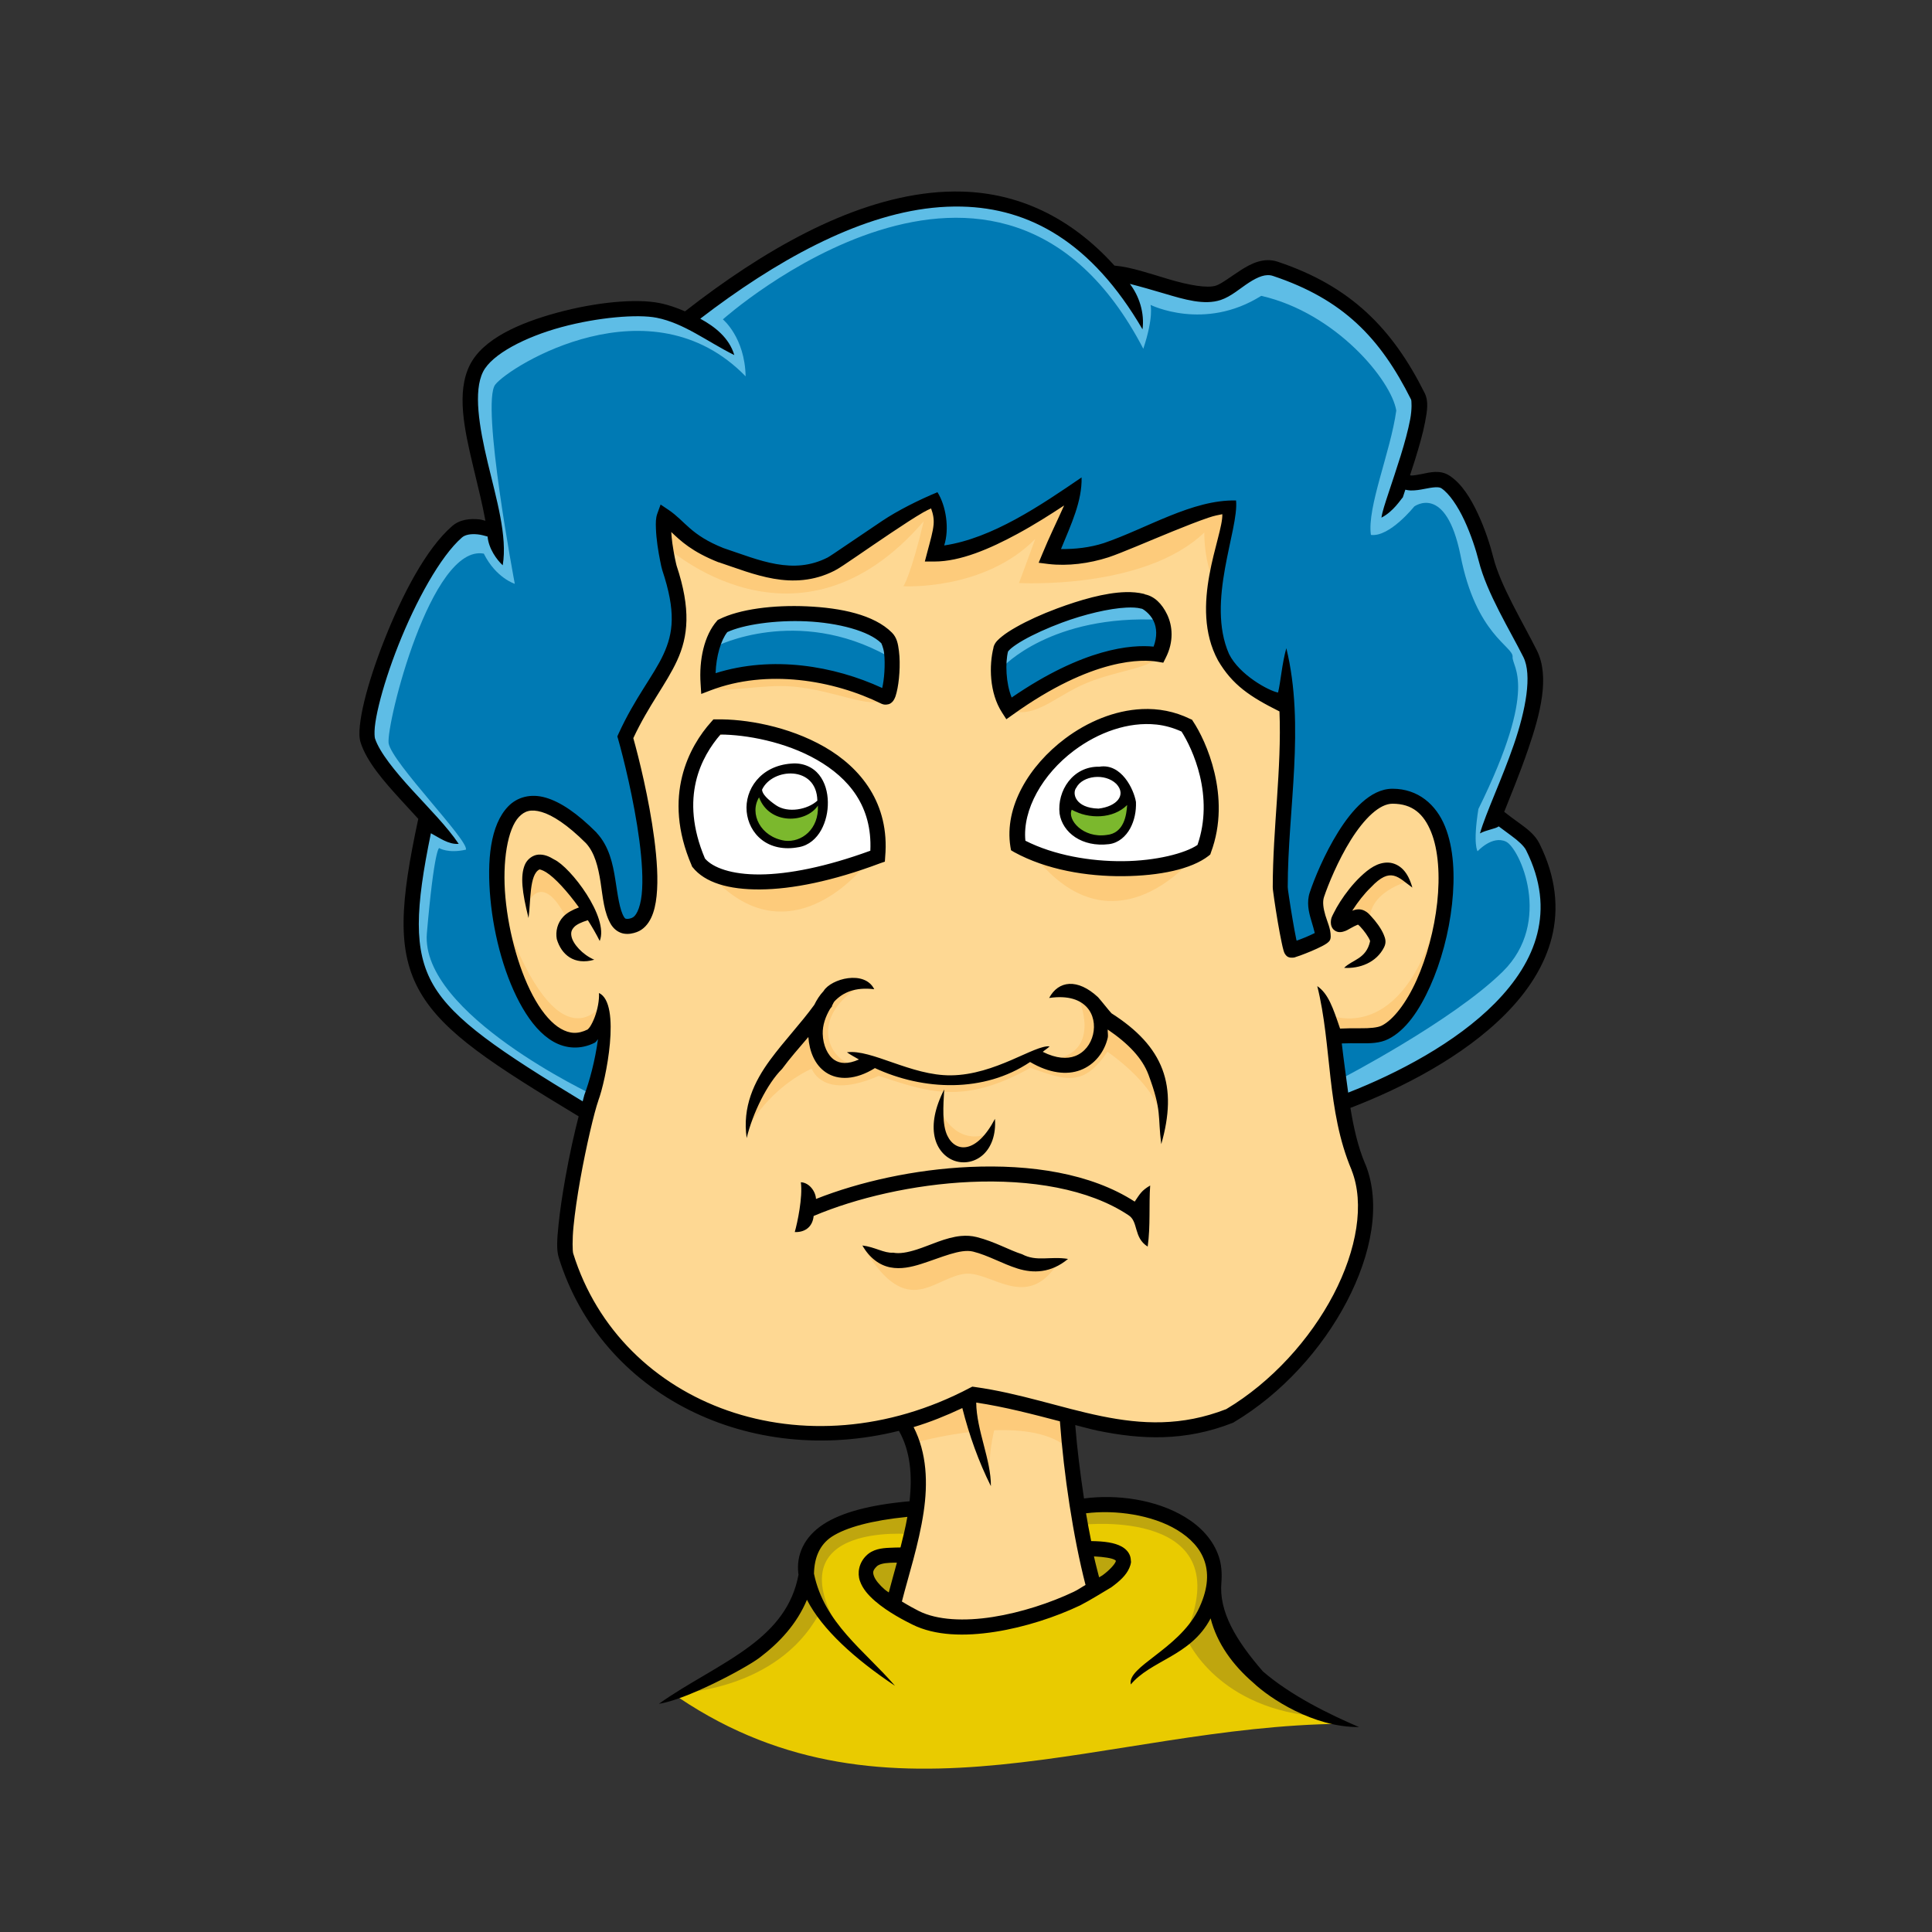 <?xml version="1.0" encoding="UTF-8"?>
<svg version="1.1" viewBox="0 0 300 300" xmlns="http://www.w3.org/2000/svg" xmlns:xlink="http://www.w3.org/1999/xlink">
<rect x="0" y="0" width="300" height="300" fill="#333333" stroke="none"/>
<g transform="translate(0,-100)">
<path transform="translate(0,100)" d="m170.81 240.62c-0.161 0.053-0.335 0.198-0.469 0.469-0.518-0.199-1.123 0.951-0.719 2.406 0.159 0.572 0.853 2.125 0.969 2.125 0.115 0 1.82-1.147 2.344-1.688 0.789-0.814 1.186-1.909 0.844-2.125-0.227-0.143-1.388-0.748-1.719-0.75-0.248-2e-3 -0.767-0.597-1.25-0.438zm-32.125 1.5c-1.134 0.057-2.754 0.362-3.219 0.688-0.878 0.615-0.224 2.874 1.094 4.031l1.531 1.312 1.281-2.625c0.439-0.904 0.499-2.997 0.5-3.188 5.9e-4 -0.186-0.507-0.253-1.188-0.219z" fill="#bca60e"/>
<path transform="translate(0,100)" d="m165.47 77.938c-0.81-0.068-3.31 1.737-5.062 2.844-2.003 1.265-4.843 2.976-7.031 3.812-4.032 1.541-8.731 2.608-8.719 1.812 4e-3 -0.239-0.034-1.098 0.406-2.75 0.664-2.497 1.045-5.517-0.344-5.688-1.407-0.173-4.611 2.555-8.75 5.312-7.992 5.324-11.054 5.913-14.188 5.812-4.196-0.135-12.048-2.866-14.25-4.625-1.143-0.913-3.636-3.298-3.75-2.344-0.126 1.053 0.422 5.679 1.031 8.062 1.221 4.776 1.255 7.624 0.25 10.25-0.358 0.935-2.017 4.256-3.812 7.406l-3.5 6.094 0.594 4.594c1.399 10.744 4.493 23.283 0.656 25.031-1.749 0.797-2.68 0.353-3.438-1.062-0.323-0.603-1.265-2.542-1.75-5.156-0.991-5.344-2.534-7.655-6.625-10.25-4.67-2.962-7.923-1.848-9.062 4.438-1.443 7.959 2.834 24.466 7.5 27.875 3.1 2.265 6.386 2.618 7.281-0.938 0.726-2.882 0.21-2.962 1.062-0.781 0.913 2.335-0.043 6.946-1.938 14.344-2.2 8.591-3.781 15.406-3.781 19.75 0 2.954-0.356 4.542 1.594 8.438 5.344 10.155 5.622 10.113 15.406 16.031 12.091 6.283 23.16 9.072 39.844 2.406 5.076-2.203 7.523-2.629 18.938 0.25 14.548 3.669 22.755 3.613 29.25-1.25 9.478-7.097 17.164-17.918 17.719-27.062 0.215-3.534 0.414-6.294-0.781-10-0.792-2.454-2.229-7.599-2.719-11.188-0.489-3.589-0.957-7.357-1.375-9.938-0.418-2.581-0.755-3.899-0.625-4.812 0.103-0.727 0.938 0.663 1.469 3.125l0.562 2.594 3.656 0.188c2.61 1.197 3.736-0.263 5.656-2.281 1.302-1.369 3.177-4.856 4.219-7.594 5.007-13.154 3.871-26.281-3.031-26.281-1.572 0-3.958-0.446-5.75 1.438-8.182 3.951-6.507 20.935-9.125 21.562-1.844 0.651-2.513 0.456-3.156-0.188-1.622-1.622-1.929-7.222-1.125-22.031l0.781-14.594-3.719-2.781c-5.464-6.473-9.358-9.606-6.906-20.875 0.68-3.126 2.251-6.21 1.281-7.375-0.774-0.382-5.639 1.612-10.438 3.531-7.943 3.176-8.302 3.334-12.969 3.594-2.82 0.157-3.665 0.529-3.938-0.188-0.3-0.788-0.133-0.952 0.781-2.969s2.347-4.54 1.969-5.438c-0.039-0.093-0.134-0.147-0.25-0.156zm-12.188 139.28c-5.763 0.07-9.766 2.525-11.469 3.812-0.82 0.292 0.119 2.8 0.438 4.781 0.62 3.858 0.886 7.716-0.969 15.312-0.921 3.771-2.749 7.666-1.812 8.406 0.713 0.564 2.769 1.32 4.375 1.875 5.188 1.792 12.376 0.884 20.594-2.5 3.846-1.584 5.506-2.435 5.156-3.812-0.877-3.458-2.886-10.088-3.688-16.594-0.475-3.851-0.41-8.009-0.469-8.062-4.601-2.439-8.699-3.26-12.156-3.219z" fill="#fed893"/>
<path transform="translate(0,100)" d="m147.75 31.438c-1.565-0.031-3.144 0.085-4.781 0.375-7.932 1.405-17.371 5.287-26.219 11.188-7.524 5.018-10.051 4.903-8.25 6.406-5.54-0.729-9.858-3.636-18-0.031-5.955 1.229-11.789 3.428-14.219 5.969-1.578 1.65-2.432 3.123-2.375 7.438 0.137 6.9 3.827 13.681 2.5 20.906-1.112-2.66-4.532-1.382-7.344 1.812-3.953 4.49-10.146 19.479-11.156 26.219-0.47 3.135 0.101 4.899 4.688 10.125 7.476 8.518 6.361 7.885 4.219 7.062-3.328-1.277-0.77 1.067-1.5 5.594-1.045 6.478-1.204 12.036-0.031 15.5 1.423 4.205 6.149 9.759 15.469 15.875 2.719 2.911 4.53 1.633 9.906 5.562 1.019 0.346 2.656-9.325 2.656-10.438-4.26-0.658-6.376 1.926-10.719-2.938-4.021-5.087-5.938-12.652-6-21.875-0.035-5.169-0.051-5.696 1.062-7.906 1.613-3.204 7.23-4.737 11.25-1.781 3.955 2.908 5.145 4.606 6 9 1.091 5.609 0.887 8.185 3.344 7.469 2.451-0.715 2.496-10.773-0.312-22.594l-1.406-5.938 2.25-4.25c8.535-10.614 7.492-12.301 5.625-18.5-1.073-3.563-1.348-11.673-0.406-12 0.346-0.12 0.126 0.663 1.562 1.906 3.399 2.942 7.223 4.452 12.469 5.812 6.054 1.57 8.476 1.467 15-2.906 4.531-3.038 11.276-7.062 12.125-7.062 0.553 0 2.119 3.221 1.438 5.375-1.178 3.724 0.462 2.667 6.062 0.594 2.983-1.104 11.64-5.376 12.219-6.312 1.553-0.335 1.606 1.062 1.125 3.406-0.754 2.134-2.64 4.801-2.156 5.75-8e-3 0.67 6.864-0.965 11.062-2.688 7.883-3.235 12.676-5.281 14.938-5.281 1.925 0 1.375 0.068 1.375 1.406 0 0.81-1.104 4-1.75 7.375-1.954 10.213 0.345 16.257 5.406 19.688 4.913 3.301 5.077-1.247 5.25 0.062 0.505 4.1 0.402 7.638-0.156 17.469-0.533 9.399-0.544 13.838-0.094 16.75 0.667 4.308 0.662 5.716 3.188 5.312 1.585-0.253 1.23-2.217 1-4.75-0.263-2.895-0.158-3.771 1.594-7.562 4.028-8.718 7.052-11.368 11.688-10.656 3.211 0.493 6.056 3.187 6.969 6.812 2.401 9.534-2.24 26.54-8.188 30.156-0.943 0.573-2.592 1.144-4.375 1.219l-4 0.156 0.812 3.75c-0.093 1.579 0.56 4.629 0.75 4.844 0.523 0.589 10.628-4.526 15.312-7.688 5.975-4.032 10.855-8.987 13-13.344 1.518-3.084 2.148-4.833 2.125-7.969-0.035-4.752-0.995-9.078-3.562-11.156-3.312-2.602-4.039-4.366-2.594-8.094 2.944-7.692 4.361-13.322 4.375-16.219 5e-3 -0.997-1.222-4.694-3.094-8.5-1.782-3.623-3.99-8.833-4.812-11.375-1.506-4.657-3.349-8.323-5.031-9.719-5.818-4.675-7.312-0.768-7.938-2.406 1.096-3.474 2.337-7.226 2.5-8.75 0.266-2.494-0.356-4.238-2.281-7.469-3.943-6.615-7.987-12.321-15.75-14.188l-5-1.188-4.094 1.75c-4.995 1.329-4.885 2.968-10.406 1.438-5.172-1.433-7.679-3.51-7-1.562 0.311 0.893 1.942 4.174 1.844 5-0.165 1.382-0.289 0.154-3.375-4-5.755-7.746-10.219-10.728-17.844-12.344-2.78-0.589-5.33-1.043-7.938-1.094zm27.531 62.344c-4.627 0-16.393 4.187-19.156 6.688-0.995 0.901-0.664 6.439 0.031 8.25 0.429 1.117 2.27-0.095 4.156-1.438 3.242-2.308 9.1-6.625 13.875-5.906 6.254 0.941 7.631-2.321 5.344-5.469-0.783-1.078-2.166-2.125-4.25-2.125zm-54.156 2.188c-5.284 0.111-8.256 0.608-9.219 2.469-0.882 1.706-1.607 6.529-0.906 6.5 0.714 0.129 3.37-0.764 5.656-1.062 4.816-0.628 11.059-0.226 15.625 1.406 1.993 0.712 4.117 2.522 4.938 2.219 0.849-0.314 0.366-2.776 0.469-4.188 0.127-1.742-0.099-3.287-0.938-4.125-1.844-1.844-7.357-3.247-13.219-3.219-0.85 0.004-1.651-0.016-2.406 0z" fill="#007ab4"/>
<path transform="translate(0,100)" d="m149.97 30.594c-13.279-0.217-28.676 7.166-42.906 18.875-4.798-1.515-26.87-2.005-33.562 7.844-0.253 13.006 3.656 25.75 3.656 25.75s-6.446-2.509-8.719 1.531c-2.273 4.672-11.631 19.322-11 30.812 4.798 8.207 8.844 11.969 8.844 11.969s-5.433 20.843 0.375 27.156c6.44 7.324 24.625 18.062 24.625 18.062l0.906-2.531s-26.916-12.624-25.906-25.125c1.136-13.132 1.906-13.25 1.906-13.25s1.378 0.881 4.156 0.25c0.505-1.389-11.495-13.501-12-16.531-0.379-3.03 6.574-30.953 14.781-29.438 1.894 3.788 4.812 4.688 4.812 4.688s-5.304-28.033-3.031-30.938c2.273-2.904 24.102-16.434 38.875-1.281-0.126-6.061-3.531-8.844-3.531-8.844s42.932-38.369 65.281 4.562c1.641-4.925 1.125-6.812 1.125-6.812s8.349 4.15 17.188-1.406c11.617 2.652 20.211 13.141 20.969 17.812-0.884 6.44-4.569 15.019-3.938 19.312 2.904 0.379 6.719-4.406 6.719-4.406s4.915-3.675 7.188 7.562c2.399 12.374 8.22 14.14 8.094 15.781s4.158 4.432-5.312 23.625c-0.884 5.556-0.125 6.562-0.125 6.562s2.26-2.51 4.406-1.5c2.147 1.01 7.329 12.485-0.5 20.188s-25.125 16.656-25.125 16.656l0.625 3.938s29.542-11.75 31.562-27.281c-0.126-12.248-5.791-16.934-7.938-17.312 1.263-4.672 9.078-18.412 4.406-27.125-3.788-7.071-7.688-16.938-7.688-16.938s0.117-10.84-11.5-8.062c2.273-6.819 2.656-12.906 2.656-12.906s-8.346-17.658-23.625-20.562c-5.303 2.778-7.812 4.531-7.812 4.531l-15.656-3.031c-6.093-8.335-14.196-12.039-23.281-12.188zm27.531 62.438s-15.174 0.527-21.781 7.312v3.219s7.505-8.205 24.469-7.312c-2.679-3.036-2.688-3.219-2.688-3.219zm-54.281 1.812c-3.542-0.044-7.513 0.619-11.531 2.656-0.536 1.518-0.438 2.844-0.438 2.844s12.487-6.326 26.594 1.531c0-2.857-1.062-3.406-1.062-3.406s-5.771-3.527-13.562-3.625z" fill="#5ebde6"/>
<path d="m169.51 233.97c-2.297-0.224-5.595-0.645-7.325-1.404l-3.218-1.412-0.183-3.989c-0.188-4.109 6.048-10.686 11.677-13.395 4.081-1.964 8.078-2.043 11.139-1.218 2.126 0.573 2.51 1.089 3.84 3.928 1.27 2.71 2.24 4.434 2.24 8.879 0 5.976-1.709 7.042-6.377 7.926-4.558 0.863-7.351 1.119-11.793 0.685z" fill="#fff"/>
<path d="m112.33 235.52c-2.484-0.91-3.464-1.311-4.487-5.304-1.033-4.031-1.234-7.967 0.444-11.465 2.11-4.398 3.484-5.54 7.895-4.811 10.545 1.742 19.266 7.144 19.328 14.612l0.032 3.841-4.275 1.604c-8.206 3.079-15.092 2.931-18.937 1.523z" fill="#fff"/>
<path transform="translate(0,100)" d="m117.84 123.53c-0.182 0.087-0.361 0.445-0.5 0.812-0.992 2.616 0.56 4.992 2.938 5.969l1.656 0.5c1.674 0.19 3.567-0.626 4.5-2.094 0.472-0.742 0.905-2.116 0.75-2.938l-0.125-0.75-0.938 0.5c-0.85 0.441-1.113 0.948-2.094 1.188-2.539 0.62-4.793-0.838-5.875-2.969-0.107-0.21-0.203-0.271-0.312-0.219zm56.906 1.344c-0.145 0.026-0.296 0.12-0.469 0.25-1.011 0.765-2.062 1.219-3.656 1.219-1.409 8e-4 -3.386 0.379-4.375-1.031-0.683 0.728-0.147 1.902 0.312 2.781 0.644 0.86 1.694 1.49 2.906 1.75 0.633 0.539 2.227 0.265 3.75-0.406 1.101-0.539 2.023-2.037 2.219-3.875 0.044-0.411-0.253-0.766-0.688-0.688z" fill="#7bb82d"/>
<path d="m105.46 363.65c0.806-1.092 2.673-1.521 3.835-2.031 2.963-1.301 7.043-3.503 8.939-4.975 2.022-1.57 4.246-4.085 5.237-5.977 1.252-1.567-0.038-4.258 3.48-10.446 1.219-2.373 3.75-3.785 8.649-4.737 4.41-0.857 6.463-1.081 6.256 0.34 0.283 1.315-2.012 5.44-2.146 5.537-0.048 0.035-1.464 0.195-2.547 0.356-3.091 0.459-2.548 0.647-2.548 3.148 0 2.29 1.256 3.209 5.647 5.624 3.737 2.055 5.014 2.587 9.63 2.573 3.801-0.011 7.016-0.743 10.899-1.805 4.283-0.696 9.189-3.557 12.186-5.881 2.815-2.178 3.657-2.944 1.19-4.22-0.469-0.242-1.979 0.098-2.767-0.524l-1.817-0.279-1.138-2.904c-0.393-1.002-0.993-1.776-0.739-2.422 0.15-0.382 7.193-0.839 9.01-0.459 7.364 1.539 12.022 6.497 11.298 11.607-0.248 2.091 1.192 4.371 1.858 6.727 1.786 5.027 7.44 10.766 13.659 13.055l4.659 1.715c-36.486 0.389-70.151 17.85-102.73-4.024z" fill="#e9cb00"/>
<path transform="translate(0,100)" d="m166.69 76.875s-14.9 8.967-21.719 9.094c1.01-5.051 1.261-6.548 0.125-7.938-3.157 1.136-17.812 10.219-17.812 10.219s-12.254 3.169-24.25-7.438c-0.126 2.399 0.375 4.031 0.375 4.031s20.46 18.822 40.031-3.906c-2.02 8.46-3.156 10.094-3.156 10.094s12.514 0.737 20.469-7.344c-2.02 5.556-2.531 6.844-2.531 6.844s19.437 1.121 28.781-7.844c0 5.303 1.906 8.719 1.906 8.719l2.25-12.5s-25.126 9.459-28.156 7.312c2.147-5.935 3.688-9.344 3.688-9.344zm11.406 24.812c-10.01 0.103-21.219 8.594-21.219 8.594 3.85 1.374 7.088-2.249 11.844-4.219 4.881-2.022 10.018-2.257 11.375-4.281-0.653-0.072-1.333-0.101-2-0.094zm-56.25 2.406c-7.255-0.118-11.938 2.594-11.938 2.594 2.312 1.141 8.243-0.564 13.406-0.062 6.55 0.636 12.003 3.552 13.906 1.938-5.759-3.315-11.022-4.398-15.375-4.469zm64.406 27.969c-12.122 5.177-24.75 1.906-24.75 1.906 10.354 11.869 20.836 3.144 24.75-1.906zm-51.406 1.656c-12.122 5.177-24.75 1.875-24.75 1.875 10.354 11.869 20.836 3.176 24.75-1.875zm-51 0.375c-1.226 0.179-2.11 1.88-2.031 6.438 0 0 2.148-5.638 6.062 1.875 2.715-0.884 3.094-1.75 3.094-1.75s-4.428-6.956-7.125-6.562zm131.03 1.062c-3.919 0.223-5.781 7.25-5.781 7.25s1.629-0.094 3.594 1.156c-0.536-5.089 5.969-6.688 5.969-6.688-1.426-1.309-2.684-1.781-3.781-1.719zm8.438 6.719c-5.536 20.804-16.875 15.719-16.875 15.719s-9e-3 1.518 0.438 3.125c14.554 2.946 16.795-14.558 16.438-18.844zm-145.03 0.531c1.01 8.776 10.294 28.305 15.219 13.531 0 0-6.569 10.207-15.219-13.531zm55.125 10.812c-3.198 0.843-6.204 3.843-6.844 6.812-0.022-0.29-0.041-0.572-0.031-0.844-6.607 3.125-7.79 8.589-10.469 16 3.306-5.51 7.584-8.125 9.969-9.25 0.494 1.157 2.666 4.507 10.406 1.125 7.232 2.321 12.938 4.732 23.562-1.25 5.584 2.007 8.266 2.957 11.969-2.5 2.457 1.746 7.729 5.982 8.406 10.5-0.641-6.733-1.934-11.309-9.312-14.781-0.307 1.72-0.376 2.475-0.406 2.906-0.725 1.111-4 5.375-9.938 2.094-2.589 0.625-12.42 7.411-25.812 0.625-1.119 0.839-2.685 1.314-4.156 1.281 0.822-0.283 1.63-0.545 2.219-0.719-3.341 0.42-8.127-6.505 0.438-12zm34.031 1.688s3.729 8.079-3.469 9.531c2.967 0.884 11.234-2.776 3.469-9.531zm-40.031 9c0.647 0.793 1.654 1.491 3.062 2-1.097-0.076-2.126-0.443-2.812-1.219-0.074-0.198-0.148-0.476-0.25-0.781zm6.25 1.125s-0.37 0.103-0.656 0.188c0.223-0.031 0.451-0.088 0.656-0.188zm12.5 7.75c0 9.821 5.808 5.866 7.594 3.188-5.342 2.14-7.576-3.292-7.594-3.188zm3.156 20.469c-1.038 0.061-2.13 0.312-3.156 0.781-6.339 3.75-11.875 0-11.875 0 6.786 11.071 10.719 4.196 15.719 3.75 4.107-0.268 9.647 5.978 14.469-1.969-2.679 1.786-8.308-0.375-8.844-1-0.402-0.469-3.199-1.747-6.312-1.562zm1.375 23.531-9.719 5.062 0.719 2.281s4.454-1.305 9.719-1.844c0.538 2.189 1.381 5.333 2.375 7.781-0.358-2.969 0.116-5.935 0.594-7.969 4.368-0.152 8.817 0.41 11.469 2.781-0.316-4.798-0.375-5.125-0.375-5.125l-14.781-2.969z" fill="#fdcb7b"/>
<path transform="translate(0,100)" d="m170.19 233.62c-1.863 0.032-2.5 0.344-2.5 0.344l0.625 2.781s24.368-2.667 15.781 17.031c3.788-5.177 10.111-12.373-4.031-18.812-4.925-1.136-8.012-1.375-9.875-1.344zm-28.719 0.812c-1.213-6e-3 -4.379 0.171-10.156 1.781-11.49 5.303-4.175 13.534 0.75 19.469-14.016-19.824 9.625-17.438 9.625-17.438l0.375-3.781s-0.189-0.029-0.594-0.031zm-16.125 11.906s-5.982 11.321-19.375 16.5c0 0 14.665-0.513 21.094-12.031-1.25-3.929-1.719-4.469-1.719-4.469zm62.781 2.688c-2.054 2.5-3.304 5.357-3.75 5.625 0 0 4.719 10.955 20.969 11.938-6.696-4.464-13.29-5.955-17.219-17.562z" fill="#bfa60e"/>
<path d="m149.38 129.75c-1.606-0.045-3.222 0.022-4.849 0.194-12.821 1.357-26.095 8.984-38.166 18.404-1.24-0.537-2.519-1.003-3.928-1.285-3.717-0.743-9.946-0.131-15.882 1.479-5.936 1.61-11.574 4.09-13.603 8.147-2.106 4.211-0.854 9.968 0.509 15.688 0.695 2.917 1.436 5.848 1.916 8.487-0.369-0.074-0.567-0.178-0.97-0.218-1.352-0.134-2.957-0.032-4.195 1.043-4.053 3.516-7.764 10.698-10.499 17.604-1.368 3.453-2.477 6.83-3.152 9.626-0.338 1.398-0.57 2.663-0.679 3.734-0.109 1.071-0.125 1.93 0.145 2.74 0.981 2.944 3.549 5.891 6.232 8.826 0.915 1.002 1.798 1.965 2.692 2.934-2.764 12.892-3.423 20.489 0.315 26.939 3.682 6.354 11.358 11.261 24.587 19.253-0.667 2.604-1.393 5.792-2.037 9.408-0.469 2.637-0.875 5.275-1.091 7.468-0.216 2.193-0.349 3.816 0.049 5.092 6.656 21.378 29.652 32.646 52.811 26.866 1.792 3.151 2.096 6.933 1.649 10.936-6.107 0.54-10.525 1.726-13.36 3.564-2.985 1.935-4.266 4.76-3.904 7.686 6e-3 0.048 0.018 0.098 0.024 0.145-0.888 4.819-3.675 8.184-7.492 11.057-4.297 3.234-9.69 5.785-14.185 8.996 4.163-0.597 13.241-5.388 15.591-7.129 3.15-2.371 5.834-5.289 7.396-9.02 2.339 4.58 7.415 9.187 13.676 13.36-4.804-5.553-10.994-9.726-12.584-17.41 0.052-2.486 0.871-4.488 2.764-5.747 2.23-1.446 6.192-2.526 11.736-3.079-0.28 1.596-0.665 3.176-1.067 4.753-0.572 2e-3 -1.032 0.022-1.697 0.049-1.217 0.048-2.606 0.205-3.637 1.237-1.121 1.121-1.399 2.663-0.97 3.904 0.429 1.241 1.326 2.24 2.352 3.128 2.052 1.775 4.702 3.103 5.771 3.637 3.575 1.788 8.204 1.87 12.875 1.14s9.404-2.3 13.191-4.098c1.733-0.89 3.299-1.909 4.85-2.813 1.305-0.956 2.297-1.859 2.788-2.982 0.246-0.562 0.344-1.247 0.121-1.891-0.222-0.644-0.722-1.131-1.309-1.455-1.094-0.602-2.626-0.819-4.728-0.849-0.276-1.415-0.557-2.837-0.8-4.316 4.583-0.577 10.263 0.248 14.112 2.57 2.111 1.274 3.653 2.904 4.316 4.922s0.497 4.51-1.067 7.638c-3.149 6.058-11.026 8.707-10.402 11.445 1.511-1.813 3.728-2.906 6.086-4.268 2.316-1.337 4.752-2.999 6.304-5.989 0.985 3.879 3.446 7.258 6.62 9.99 2.563 2.432 9.349 6.941 16.416 6.886-4.62-1.98-10.53-4.86-14.912-8.632-4.169-4.812-6.867-9.259-6.45-13.845 0.108-1.403 9e-3 -2.746-0.388-3.952-0.877-2.669-2.859-4.729-5.31-6.207-4.475-2.7-10.521-3.536-15.64-2.861-0.579-3.862-1.073-7.755-1.358-11.396 1.204 0.296 2.397 0.65 3.613 0.897 6.525 1.328 13.339 1.707 20.829-1.237l0.073-0.024 0.073-0.049c7.498-4.454 13.741-11.418 17.58-18.768 3.838-7.35 5.345-15.138 2.91-21.265v-0.024h-0.024c-1.186-2.785-1.825-5.757-2.328-8.778 7.951-3.057 17.51-7.918 24.126-14.621 3.412-3.457 6.038-7.425 7.153-11.881 1.115-4.456 0.655-9.384-1.94-14.573-0.658-1.315-1.833-2.22-2.982-3.055-0.969-0.704-1.808-1.308-2.473-1.843 1.13-2.88 2.353-5.758 3.71-9.699 1.912-5.554 3.394-11.301 1.358-15.373-2.17-4.34-5.674-10.085-6.765-14.452-0.455-1.82-1.266-4.359-2.376-6.741-1.111-2.382-2.48-4.644-4.389-5.916-1.491-0.994-3.125-0.518-4.389-0.267-0.632 0.126-1.189 0.225-1.625 0.218-0.068-7.8e-4 -0.086-0.044-0.145-0.049 0.261-0.798 0.495-1.502 0.752-2.328 0.636-2.048 1.236-4.103 1.576-5.892 0.34-1.79 0.584-3.245-0.073-4.559-4.969-9.938-11.416-16.568-22.817-20.368-2.119-0.706-4.086 0.265-5.674 1.285s-3.042 2.145-3.88 2.425c-1.377 0.459-4.31-0.085-7.371-0.994-2.906-0.863-5.872-1.895-8.414-2.11-7.015-7.751-15.149-11.254-23.666-11.493zm-0.049 2.328c10.509 0.237 20.166 5.494 28.079 19.059 0.335-2.545-0.515-5.161-1.964-7.056 1.65 0.417 3.474 0.944 5.359 1.503 3.135 0.931 6.206 1.843 8.753 0.994 1.623-0.541 3.007-1.813 4.413-2.716 1.406-0.903 2.608-1.378 3.686-1.018 10.893 3.631 16.658 9.602 21.459 19.204 0.067 0.134 0.164 1.45-0.145 3.079s-0.855 3.641-1.479 5.65c-0.624 2.009-1.311 4.033-1.867 5.722-0.556 1.689-0.983 2.956-1.115 3.88 1.869-0.96 2.997-2.831 3.322-3.152 0.113-0.345 0.264-0.816 0.388-1.188 0.28 0.058 0.557 0.117 0.824 0.121 0.769 0.013 1.482-0.113 2.134-0.242 1.304-0.259 2.224-0.377 2.643-0.097 1.214 0.81 2.539 2.772 3.564 4.971s1.81 4.622 2.231 6.304c1.252 5.008 4.854 10.775 6.935 14.937 1.377 2.755 0.377 8.187-1.479 13.579-1.856 5.392-4.363 10.651-5.262 13.797 0.966-0.545 2.429-0.706 2.91-1.091 0.662 0.485 1.302 0.974 1.964 1.455 1.062 0.772 1.964 1.6 2.279 2.231 2.383 4.765 2.73 9.04 1.746 12.972-0.984 3.932-3.363 7.54-6.571 10.79-6.09 6.17-15.138 10.896-22.793 13.894-0.338-2.51-0.695-5.056-0.994-7.638 0.86-0.031 1.773-0.038 2.885-0.024 1.477 0.018 2.992 0.019 4.34-0.655 2.689-1.345 4.805-4.421 6.498-8.196 1.694-3.774 2.91-8.304 3.395-12.73 0.485-4.426 0.279-8.726-1.091-12.1-1.37-3.373-4.169-5.844-8.147-5.844-1.784 0-3.367 0.897-4.753 2.134-1.386 1.237-2.608 2.859-3.686 4.583-2.155 3.447-3.724 7.317-4.413 9.384-0.507 1.522-0.168 2.998 0.194 4.219 0.291 0.981 0.478 1.621 0.582 2.085-0.38 0.191-0.887 0.426-1.431 0.655-0.485 0.204-0.965 0.377-1.382 0.533-0.015-0.07-0.033-0.094-0.049-0.17-0.176-0.831-0.385-1.983-0.582-3.152-0.197-1.169-0.397-2.379-0.533-3.322-0.068-0.471-0.132-0.858-0.17-1.164-0.038-0.306-0.049-0.601-0.049-0.509 0-11.961 2.73-25.019-0.218-37.099-0.667 2.332-0.888 5.28-1.285 6.886-1.394-0.245-5.988-2.711-7.614-5.989-3.592-8.147 1.557-19.315 1.091-23.835-6.773-0.167-13.804 4.32-20.538 6.62-2.14 0.691-4.466 0.951-6.644 0.921 1.591-3.867 3.288-7.455 3.197-11.123-6.336 4.329-13.872 9.463-21.334 10.565 0.833-2.603 0.295-6.127-1.043-8.268-2.896 1.192-6.223 2.874-8.559 4.437-1.89 1.266-3.818 2.572-5.383 3.637-1.565 1.066-2.869 1.942-3.104 2.061-2.73 1.384-5.327 1.484-8.002 1.018-2.651-0.462-5.359-1.533-8.099-2.449-0.028-0.011-0.045-0.013-0.073-0.024-5.152-2.06-5.916-4.157-8.511-5.916l-1.261-0.849-0.509 1.406c-0.261 0.724-0.247 1.465-0.218 2.304 0.029 0.838 0.118 1.737 0.242 2.619 0.124 0.882 0.276 1.723 0.412 2.401s0.223 1.129 0.339 1.479c2.14 6.419 1.703 9.75 0.17 13.069s-4.393 6.672-6.983 12.342l-0.17 0.388 0.121 0.412c0.774 2.707 2.48 9.5 3.298 15.761 0.409 3.131 0.598 6.131 0.364 8.365-0.117 1.117-0.364 2.031-0.655 2.643-0.291 0.612-0.583 0.896-0.921 1.018-0.374 0.136-0.654 0.145-0.8 0.121-0.146-0.024-0.193-0.011-0.364-0.267-0.704-1.151-0.973-3.375-1.358-5.819-0.387-2.456-0.961-5.172-2.885-7.25l-0.024-0.024v-0.024c-3.027-3.027-5.599-4.761-7.905-5.431-2.305-0.671-4.418-0.096-5.819 1.358-2.804 2.908-3.312 8.411-2.764 14.355 0.548 5.944 2.318 12.354 4.995 16.949 1.339 2.297 2.901 4.157 4.801 5.237 1.9 1.08 4.191 1.263 6.377 0.17 0.267-0.133 0.355-0.379 0.533-0.558-0.445 3.308-1.319 6.54-2.134 8.705v0.024c-0.069 0.193-0.167 0.682-0.242 0.921-12.807-7.757-20.024-12.6-23.205-18.089-3.113-5.372-2.742-11.98-0.364-23.544 1.301 0.694 2.732 1.771 4.316 1.649-1.746-2.62-4.611-5.501-7.25-8.39-2.639-2.888-5.022-5.803-5.747-7.978-0.058-0.175-0.117-0.879-0.024-1.794 0.093-0.916 0.31-2.068 0.63-3.395 0.641-2.654 1.698-5.947 3.031-9.311 2.665-6.729 6.509-13.791 9.869-16.707 0.511-0.443 1.391-0.588 2.425-0.485 0.57 0.057 1.03 0.202 1.552 0.339 0.164 1.885 1.442 3.632 2.352 4.462 0.756-4.49-0.98-10.276-2.328-15.931-1.348-5.655-2.24-11.088-0.727-14.112 1.356-2.712 6.506-5.398 12.172-6.935 5.666-1.537 11.869-2.039 14.791-1.455 4.264 0.853 7.762 3.651 12.051 5.795-0.795-2.675-3.007-4.415-5.286-5.65 11.641-8.938 24.267-15.971 36.032-17.216 1.533-0.162 3.057-0.228 4.559-0.194zm15.906 46.41c-1.103 2.468-2.361 5.014-3.37 7.492l-0.582 1.406 1.528 0.194c2.977 0.35 6.32-0.077 9.311-1.043 2.054-0.685 6.044-2.428 9.966-4.025 1.961-0.798 3.897-1.561 5.504-2.11 1.052-0.359 1.562-0.422 2.207-0.558 0.141 3.394-5.279 14.231-0.665 22.713 2.225 3.802 4.968 5.631 9.54 7.912 0.363 8.859-1.043 18.215-1.043 27.279 0 0.278 0.032 0.444 0.073 0.776 0.041 0.332 0.1 0.754 0.17 1.237 0.14 0.964 0.333 2.183 0.533 3.37 0.2 1.188 0.418 2.336 0.606 3.225 0.094 0.445 0.179 0.838 0.267 1.14 0.044 0.151 0.076 0.279 0.145 0.436 0.035 0.079 0.065 0.152 0.17 0.291 0.104 0.139 0.327 0.485 0.97 0.485 0.484 0 0.487-0.062 0.679-0.121 0.192-0.059 0.404-0.127 0.655-0.218 0.502-0.183 1.117-0.424 1.722-0.679 0.604-0.254 1.2-0.534 1.673-0.776 0.236-0.121 0.436-0.233 0.63-0.364 0.097-0.065 0.194-0.123 0.315-0.242s0.388-0.282 0.388-0.921c0-1.195-0.507-2.176-0.824-3.249-0.318-1.073-0.469-2.084-0.218-2.837 0.627-1.88 2.164-5.666 4.171-8.875 1.003-1.604 2.14-3.062 3.273-4.074 1.133-1.012 2.209-1.552 3.201-1.552 3.097 0 4.853 1.591 5.989 4.389 1.136 2.797 1.403 6.809 0.946 10.984-0.458 4.175-1.623 8.511-3.201 12.027-1.578 3.516-3.616 6.16-5.407 7.056-0.642 0.321-1.911 0.429-3.298 0.412-1.05-0.013-2.128 6.1e-4 -3.176 0.049-1.106-3.251-1.827-5.419-3.54-6.595 2.303 9.212 1.401 19.304 5.335 28.564 3e-3 7e-3 -3e-3 0.017 0 0.024 2.044 5.171 0.819 12.347-2.813 19.301-3.627 6.945-9.617 13.599-16.658 17.798-6.937 2.695-13.105 2.367-19.374 1.091-6.305-1.283-12.659-3.559-19.689-4.534l-0.364-0.049-0.339 0.17c-25.632 13.549-54.26 2.843-61.637-20.853-0.107-0.343-0.158-2.098 0.049-4.195 0.206-2.097 0.581-4.678 1.043-7.274 0.923-5.183 2.195-10.544 2.813-12.269 7.76e-4 -3e-3 -7.76e-4 -0.021 0-0.024 1.143-2.988 3.611-15.042 0.097-16.682 0.066 1.116-0.22 2.571-0.655 3.734-0.217 0.581-0.479 1.099-0.703 1.455-0.224 0.356-0.489 0.524-0.364 0.461-1.576 0.788-2.839 0.674-4.195-0.097-1.356-0.771-2.718-2.312-3.928-4.389-2.421-4.154-4.16-10.342-4.68-15.979-0.52-5.637 0.35-10.711 2.11-12.536 0.88-0.912 1.831-1.242 3.516-0.752 1.679 0.489 4.003 1.972 6.862 4.825 0.009 0.01 0.015 0.015 0.024 0.024 1.356 1.482 1.886 3.672 2.255 6.013 0.371 2.354 0.505 4.795 1.697 6.717l0.024 0.024c0.469 0.703 1.188 1.167 1.916 1.285 0.727 0.118 1.399-0.029 1.988-0.242 1.032-0.375 1.767-1.231 2.231-2.207s0.714-2.113 0.849-3.395c0.269-2.563 0.058-5.694-0.364-8.923-0.811-6.212-2.409-12.591-3.249-15.591 2.42-5.169 5.098-8.365 6.789-12.027 1.731-3.748 2.182-8.003-0.073-14.767-4e-3 -0.012-0.139-0.552-0.267-1.188-0.127-0.636-0.271-1.451-0.388-2.279-0.085-0.603-0.128-1.181-0.17-1.746 1.471 1.391 3.216 3.068 7.347 4.704h0.024 0.024c2.679 0.893 5.514 2.024 8.511 2.546 2.997 0.522 6.2 0.402 9.432-1.237 0.699-0.354 1.798-1.111 3.37-2.182 1.573-1.071 3.51-2.408 5.383-3.661s3.686-2.442 5.043-3.225c0.514-0.297 0.88-0.451 1.212-0.606 0.336 0.901 0.464 1.681 0.388 2.522-0.099 1.098-0.481 2.407-0.97 4.243l-0.388 1.479h1.503c4.025 0 8.602-1.974 12.875-4.292 2.702-1.465 5.096-2.997 7.25-4.413zm9.554 13.457c-3.209 0.082-7.083 1.214-10.669 2.546-2.391 0.888-4.606 1.906-6.329 2.885-0.861 0.49-1.596 0.953-2.182 1.431-0.586 0.478-1.093 0.888-1.334 1.649v0.049 0.024c-0.703 2.758-0.674 7.057 1.334 10.136l0.655 1.018 0.994-0.703c12.507-8.972 20.281-8.619 22.526-8.22l0.849 0.145 0.388-0.776c1.27-2.494 1.056-4.927 0.218-6.692-0.808-1.704-2.011-2.872-3.492-3.152v-0.049c-0.036-9e-3 -0.085 9e-3 -0.121 0-8e-3 -2e-3 -0.016-0.022-0.024-0.024-0.855-0.208-1.796-0.293-2.813-0.267zm-49.465 2.207c-5.228-0.236-10.481 0.427-13.651 2.013l-0.218 0.097-0.145 0.17c-1.958 2.239-2.787 6.011-2.522 9.772l0.097 1.552 1.455-0.558c8.764-3.341 19.04-1.625 26.6 2.11 6e-3 3e-3 0.018-3e-3 0.024 0 0.383 0.178 0.978 0.118 1.285-0.073 0.313-0.195 0.45-0.4 0.558-0.582 0.216-0.365 0.306-0.698 0.412-1.115 0.212-0.834 0.367-1.915 0.436-3.055 0.069-1.14 0.067-2.34-0.073-3.419-0.14-1.079-0.308-2.054-1.091-2.837-2.787-2.787-7.939-3.838-13.166-4.074zm49.586 0.194c0.895-0.042 1.657-5e-3 2.231 0.145l0.073 0.024h0.073c0.143 0.02 1.275 0.718 1.843 1.916 0.494 1.041 0.579 2.418 0 3.977-3.403-0.347-10.87 0.232-22.041 7.905-0.909-2.238-1.01-5.381-0.558-7.177-0.021 0.086 0.121-0.173 0.533-0.509 0.431-0.351 1.081-0.79 1.867-1.237 1.571-0.893 3.7-1.865 5.989-2.716 3.434-1.276 7.305-2.201 9.99-2.328zm-49.708 2.134c4.942 0.223 9.744 1.5 11.639 3.395-7.7e-4 -7.8e-4 0.324 0.637 0.436 1.503 0.112 0.866 0.11 1.934 0.049 2.958-0.059 0.976-0.194 1.888-0.339 2.498-7.49-3.462-17.076-5.073-25.872-2.304 0.089-2.634 0.817-5.104 1.819-6.377 2.486-1.159 7.445-1.891 12.269-1.673zm52.108 13.627c-4.242 0.195-8.454 1.972-11.93 4.583-5.561 4.176-9.471 10.59-8.487 16.779l0.097 0.558 0.485 0.291c5.029 2.755 11.314 3.788 16.949 3.734 5.635-0.054 10.578-1.08 13.239-3.152l0.267-0.218 0.097-0.291c1.639-4.383 1.413-8.775 0.558-12.391-0.855-3.615-2.317-6.471-3.322-7.978l-0.17-0.267-0.291-0.121c-2.407-1.181-4.947-1.644-7.492-1.528zm-66.535 1.6-0.339 0.388c-3.351 3.717-7.703 11.498-3.031 22.308l0.049 0.145 0.097 0.121c1.897 2.379 5.566 3.48 10.499 3.443 4.933-0.037 11.226-1.283 18.646-4.074l0.703-0.242 0.049-0.752c0.722-8.28-3.806-13.842-9.432-17.07-5.626-3.228-12.333-4.351-16.731-4.268zm68.79 0.8c1.344 0.144 2.644 0.515 3.904 1.091 0.833 1.306 2.119 3.797 2.861 6.935 0.755 3.191 0.905 6.948-0.388 10.669-1.903 1.301-6.422 2.473-11.542 2.522-5.096 0.049-10.739-0.927-15.179-3.176-0.476-4.836 2.671-10.334 7.541-13.991 3.79-2.846 8.44-4.515 12.803-4.049zm-67.699 1.552c3.97 0.018 10.065 1.105 14.985 3.928 4.94 2.835 8.612 7.189 8.293 14.112-6.894 2.518-12.724 3.653-17.119 3.686-4.456 0.033-7.35-1.064-8.559-2.473-4.042-9.532-0.512-15.871 2.401-19.253zm10.984 4.51c-4.794 0.356-7.223 4.07-6.911 7.444 0.157 1.69 0.959 3.321 2.376 4.413 1.412 1.088 3.406 1.568 5.722 1.115v0.024c0.011-2e-3 0.013-0.022 0.024-0.024 1.555-0.278 2.727-1.353 3.443-2.643 0.721-1.299 1.07-2.847 1.043-4.365-0.027-1.517-0.42-3.037-1.358-4.219-0.934-1.177-2.496-1.916-4.316-1.746-9e-3 7.8e-4 -0.015-7.8e-4 -0.024 0zm47.865 0.485c-4.125-0.101-6.604 3.755-6.183 7.299 0.459 2.936 3.481 5.234 7.662 4.728 1.5-0.182 2.635-1.229 3.298-2.449 0.663-1.22 0.951-2.669 0.897-4.098-0.328-1.989-2.273-6.044-5.674-5.48zm-43.798 5.272c-1.488 1.377-4.548 1.985-6.416 0.717-1.288-0.874-2.189-1.796-2.164-2.438 1.579-3.391 8.482-3.803 8.58 1.722zm46.424-2.605c1.625 1.733 0.055 3.517-2.764 3.838-3.641-0.085-4.135-2.397-3.45-3.249 0.963-1.868 4.431-2.324 6.214-0.589zm-55.479 2.092c1.623 4.317 7.296 4.04 9.141 1.282 0.173 3.643-2.517 5.76-5.144 5.449-3.798-0.593-5.53-4.215-3.997-6.73zm48.558 1.923c2.616 1.476 6.422 1.453 8.601-0.734-0.094 1.511-0.464 4.399-3.187 4.652-3.679 0.537-6.149-2.388-5.414-3.918zm-82.826 6.97c-0.892 0.064-1.756 0.735-2.11 1.6-0.706 1.731-0.431 4.184 0.582 8.244 0.369-2.604 0.106-6.747 1.697-7.541 0.086-6e-3 0.491 0.095 1.043 0.436 1.334 0.828 3.273 2.941 5.092 5.456-0.986 0.367-1.839 0.814-2.425 1.431-0.932 0.98-1.234 2.312-1.018 3.492 0.708 2.402 2.688 4.105 5.819 3.201-1.839-0.788-3.328-2.479-3.54-3.637-0.106-0.579-0.016-0.979 0.436-1.455 0.345-0.363 1.093-0.739 2.11-1.043 0.673 1.056 1.304 2.147 1.843 3.225 1.466-3.654-4.534-11.474-7.08-12.657-0.775-0.481-1.556-0.815-2.449-0.752zm131.98 1.237c-1.667-0.056-3.047 0.978-4.292 2.158-1.245 1.18-2.353 2.624-3.176 3.904-0.411 0.64-0.745 1.235-0.994 1.746-0.249 0.511-0.461 0.784-0.461 1.503 0 0.348 0.119 0.904 0.606 1.237 0.487 0.333 0.962 0.26 1.237 0.194 0.549-0.132 0.86-0.349 1.237-0.558 0.377-0.209 0.764-0.414 1.018-0.509 0.255-0.095 0.287-0.014 0.073-0.121-0.177-0.089 0.146 0.128 0.412 0.412 0.266 0.285 0.577 0.655 0.849 1.043 0.272 0.387 0.519 0.794 0.63 1.067 0.039 0.095 0.021 0.13 0.024 0.17-0.615 2.734-2.75 2.82-4.025 4.098 2.389 0.145 5.006-0.798 6.207-3.201 0.396-0.793 0.169-1.406-0.049-1.94s-0.534-1.045-0.873-1.528c-0.339-0.483-0.719-0.937-1.067-1.309-0.348-0.372-0.553-0.64-1.067-0.897-0.731-0.365-1.389-0.184-1.891 0 0.036-0.057 0.06-0.088 0.097-0.145 0.741-1.152 1.768-2.501 2.813-3.492 3.073-3.264 4.218-1.54 6.426 0.049-0.34-1.189-0.776-2.088-1.406-2.764s-1.494-1.088-2.328-1.115zm-87.679 19.932c-0.617 0.654-1.074 1.382-1.455 2.158-2.071 2.866-4.664 5.567-6.862 8.559-2.477 3.371-4.331 7.267-3.637 12.124 0.932-3.831 3.154-8.407 5.504-10.742 1.211-1.648 2.643-3.268 4.074-4.947 0.156 2.2 0.969 4.324 2.74 5.504 1.887 1.258 4.619 1.167 7.565-0.655l-0.024-0.049c7.576 3.534 16.988 3.898 24.151-0.921 2.964 1.744 5.685 2.066 7.808 1.261 2.264-0.858 3.733-2.841 4.243-4.995 0.101-0.428-0.026-0.869 0-1.309 3.248 2.212 5.369 4.46 6.329 7.008 2.126 5.713 1.409 6.324 1.988 10.79 1.271-4.448 1.435-8.255 0.17-11.615s-3.905-6.156-7.905-8.705c-0.599-0.667-1.419-1.744-2.085-2.498-3.187-2.963-6.149-2.583-7.59 0.121 3.079-0.44 4.859 0.344 5.868 1.455 1.009 1.111 1.302 2.718 0.946 4.219-0.356 1.501-1.33 2.793-2.788 3.346-1.22 0.462-2.892 0.409-5.019-0.655 0.346-0.302 0.736-0.518 1.067-0.849-2.312-0.269-8.402 4.424-15.315 4.499-6.182 0.067-12.343-4.1-16.159-3.578 0.587 0.415 1.241 0.744 1.867 1.115-1.754 0.781-2.951 0.644-3.807 0.073-1.046-0.697-1.77-2.257-1.819-4.049-0.036-1.345 0.431-2.678 1.14-3.88 0.104-0.154 0.238-0.28 0.339-0.436l-0.049-0.049c0.16-0.223 0.224-0.504 0.412-0.703 1.277-1.353 3.183-2.231 6.159-1.867-1.502-3.031-6.702-1.631-7.856 0.267zm18.719 15.3c-1.488 2.909-1.888 5.345-1.503 7.274 0.385 1.929 1.627 3.296 3.128 3.807s3.219 0.169 4.462-0.994c1.242-1.163 1.964-3.08 1.794-5.529-2.858 5.465-6.129 5.283-7.403 2.591-0.817-1.726-0.63-4.579-0.477-7.15zm3.977 12.027c-8.605 0.383-17.137 2.303-23.884 4.971-0.052-1.157-1.038-2.539-2.352-2.595 0.309 2.339-0.535 6.298-0.946 7.735 1.42 0.061 2.748-0.654 2.934-2.498 6.594-2.794 15.499-4.892 24.345-5.286 9.247-0.412 18.349 1.039 24.539 5.165 1.579 0.985 0.75 3.484 2.982 4.874 0.455-3.182 0.174-6.5 0.388-9.481-1.342 0.774-1.607 1.327-2.401 2.498-6.822-4.41-16.191-5.802-25.605-5.383zm-1.358 10.717c-2.422 0.227-4.778 1.441-6.886 2.11-1.405 0.446-2.658 0.684-3.661 0.485-1.379 0.114-2.871-0.897-4.777-1.115 1.124 1.962 2.673 3.068 4.316 3.395 1.643 0.326 3.269-0.04 4.825-0.533 3.112-0.988 6.1-2.403 8.05-1.916 2.366 0.591 4.55 1.9 6.935 2.643s5.147 0.714 7.808-1.503c-2.773-0.457-4.864 0.48-7.129-0.727-1.985-0.619-4.26-1.968-7.056-2.667-0.817-0.204-1.617-0.245-2.425-0.17zm2.352 25.872c4.444 0.667 8.723 1.796 12.997 2.91 0.604 8.308 2.071 18.006 3.977 25.411-0.643 0.358-1.105 0.717-1.843 1.067-3.582 1.7-8.16 3.216-12.56 3.904-4.401 0.688-8.611 0.507-11.469-0.921-0.565-0.283-1.56-0.821-2.643-1.479 1.011-3.979 2.623-8.87 3.37-13.845 0.684-4.552 0.516-9.203-1.552-13.239 2.535-0.756 5.06-1.778 7.565-2.958 1.072 4.228 2.529 8.308 4.437 12.124 0.038-4.063-2.239-8.693-2.279-12.972zm18.283 23.884c1.602 0.077 2.766 0.283 3.176 0.509 0.245 0.135 0.224 0.187 0.218 0.17-6e-3 -0.017 0.037-6e-4 -0.049 0.194-0.17 0.389-0.873 1.226-2.013 2.061-0.137 0.1-0.385 0.214-0.533 0.315-0.268-1.074-0.551-2.082-0.8-3.249zm-30.6 0.97c-0.439 1.605-0.872 3.154-1.261 4.631-0.197-0.152-0.425-0.279-0.606-0.436-0.864-0.747-1.498-1.532-1.697-2.11-0.2-0.577-0.195-0.872 0.436-1.503 0.308-0.308 1.033-0.517 2.061-0.558 0.328-0.013 0.714-0.028 1.067-0.024z" color="#000000" style="block-progression:tb;text-indent:0;text-transform:none"/>
</g>
</svg>
